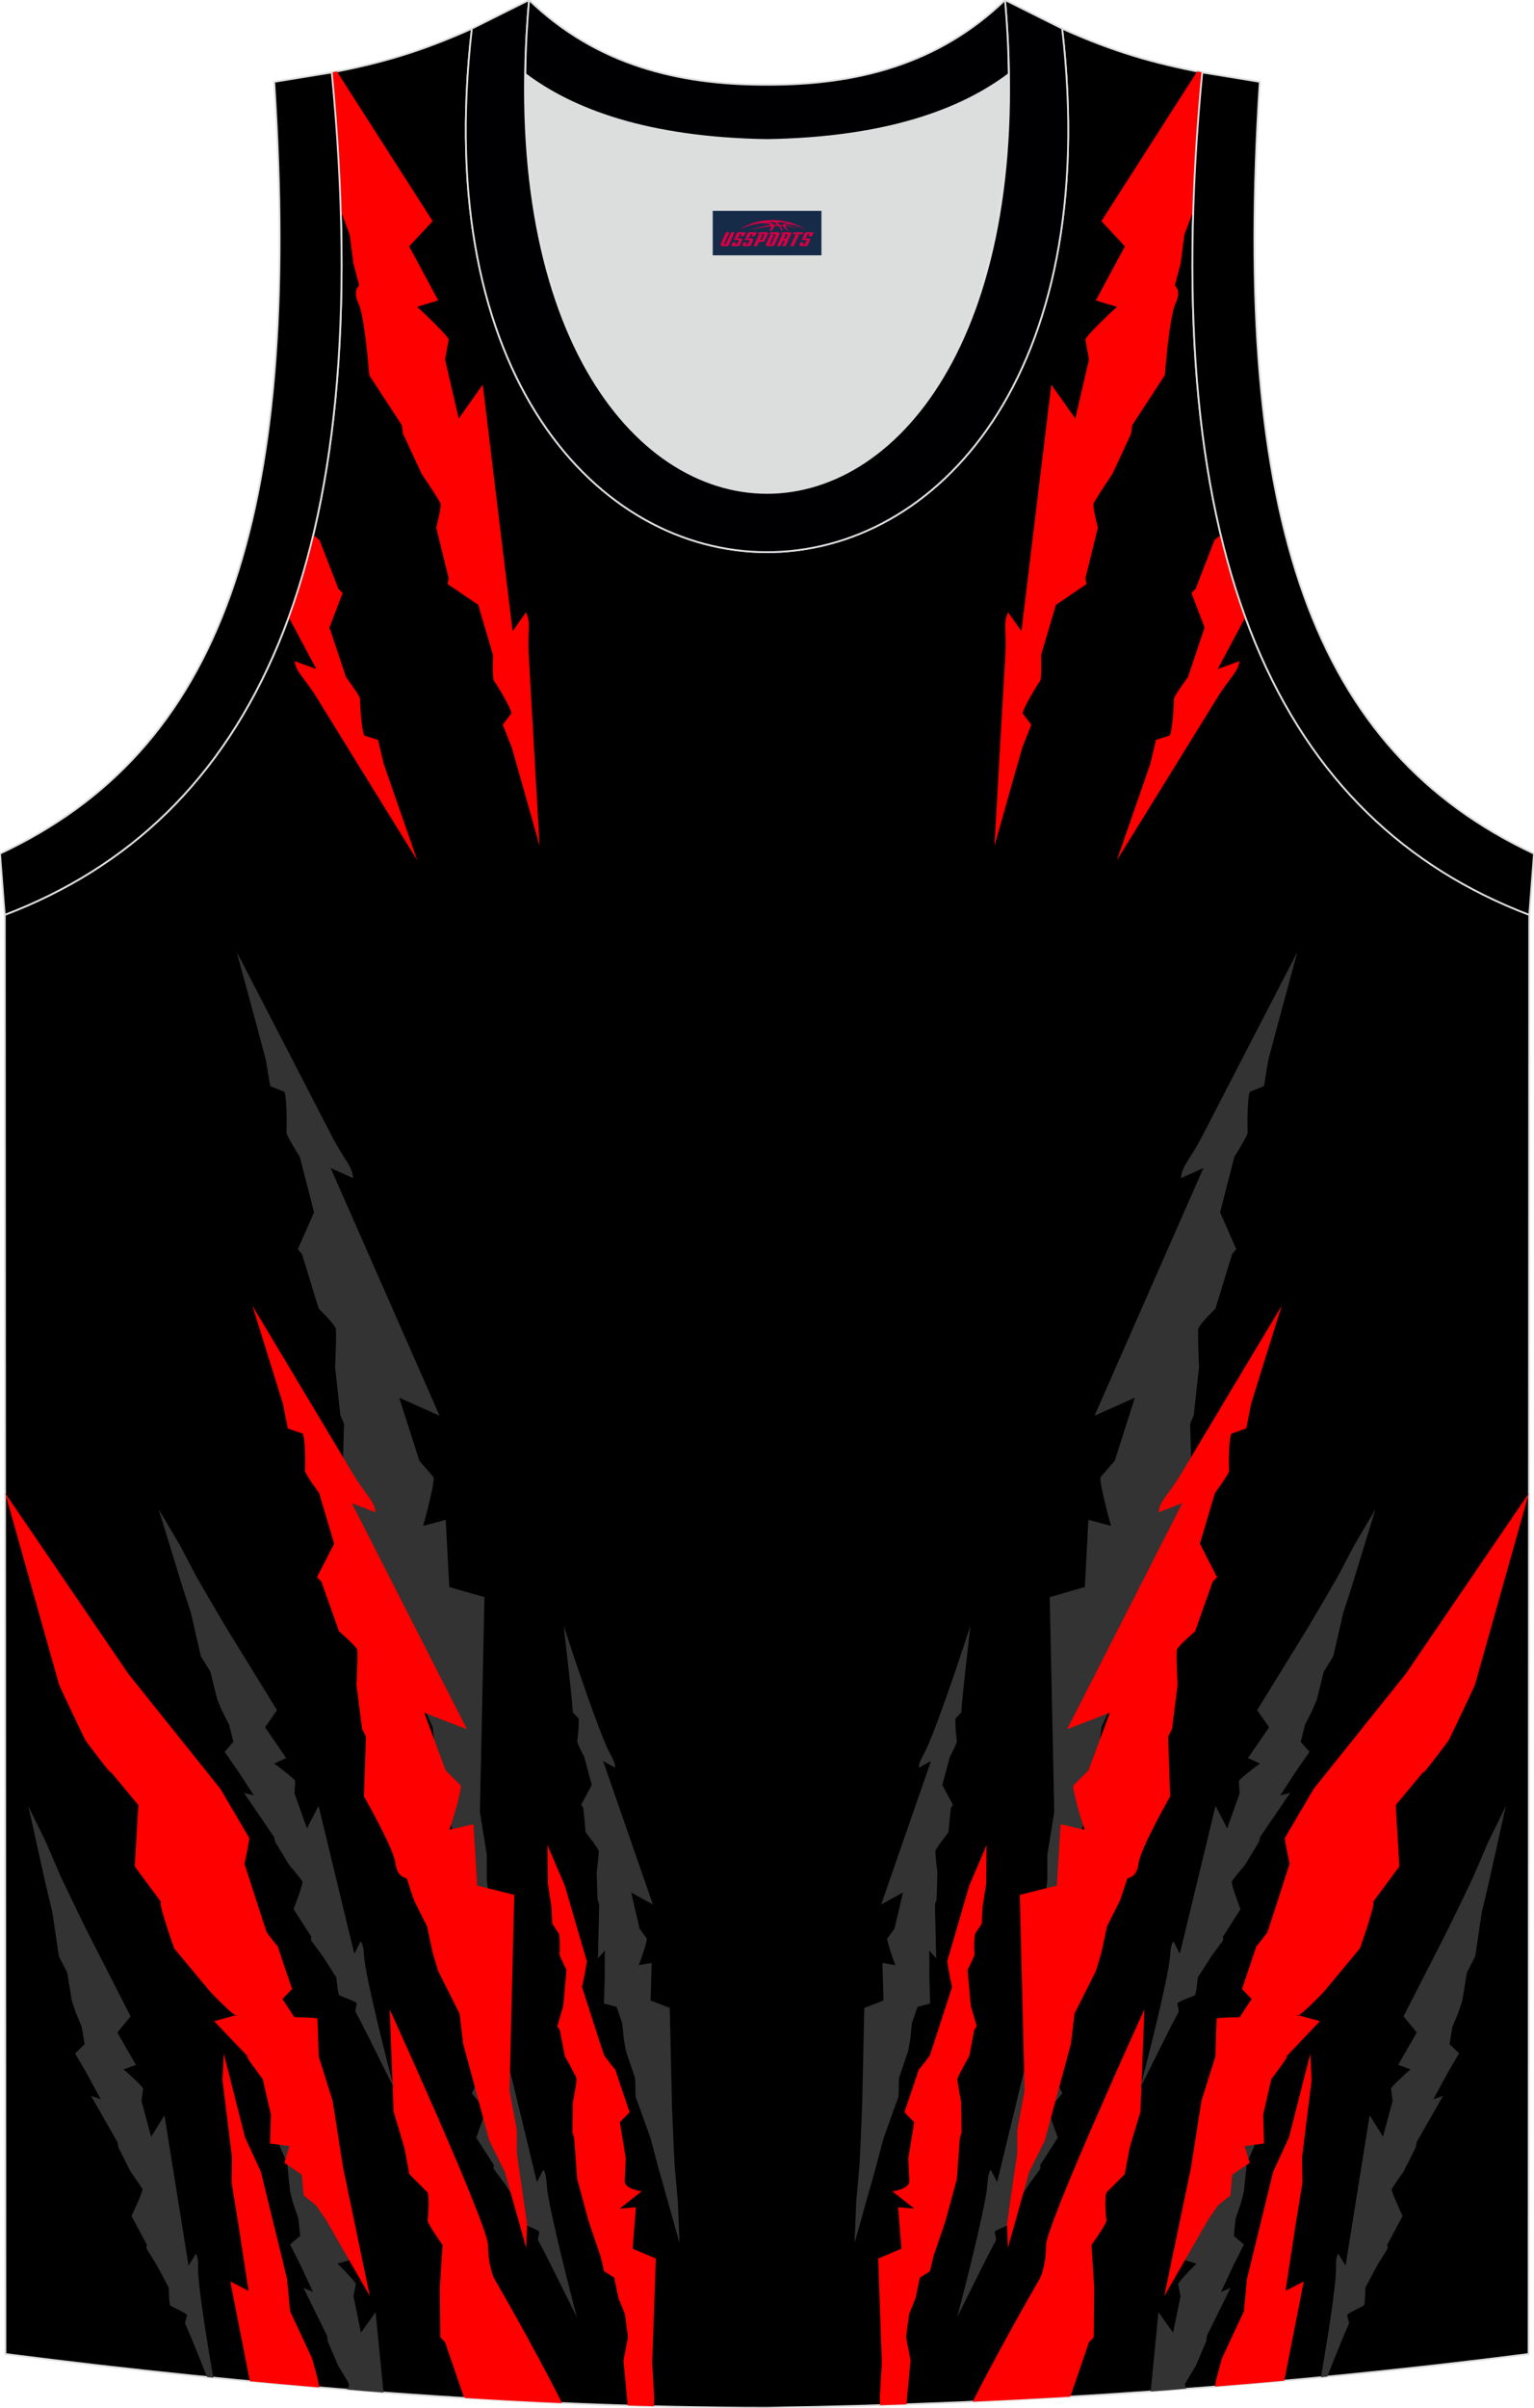 <?xml version="1.0" encoding="utf-8"?>
<!-- Generator: Adobe Illustrator 24.0.1, SVG Export Plug-In . SVG Version: 6.00 Build 0)  -->
<svg xmlns="http://www.w3.org/2000/svg" xmlns:xlink="http://www.w3.org/1999/xlink" version="1.1" id="图层_1" x="0px" y="0px" width="338.74px" height="531.5px" viewBox="0 0 338.74 531.5" enable-background="new 0 0 338.74 531.5" xml:space="preserve">
<g>
	<path fill-rule="evenodd" clip-rule="evenodd" stroke="#DCDDDD" stroke-width="0.4" stroke-miterlimit="22.926" d="M169.35,531.5   c0.02,0,0.03,0,0.05,0H169.35L169.35,531.5L169.35,531.5L169.35,531.5z M169.4,531.5c57.41-0.83,113.39-4.88,168.15-11.86   l0.14-317.7c-54.56-20.79-82.7-77.29-72.22-185.96h0.02c-10.65-2-19.75-4.62-30.94-9.66c17.8,154.09-148.15,154.09-130.35,0   c-11.19,5.05-20.29,7.67-30.94,9.67h0.02C83.76,124.66,55.62,181.15,1.06,201.95l0.13,317.69   C55.52,526.57,114.67,531.5,169.4,531.5z"/>
	<path fill-rule="evenodd" clip-rule="evenodd" fill="#333333" d="M286.5,210.12c0,0-13.48,26.03-20.95,40.54   c-2.92,5.68-4.48,6.43-4.77,9.41l4.96-2.23l-24.05,54.68l8.92-3.99l-4.46,13.93l-3.1,3.6c0,0-0.39,0,0.78,4.94   c1.16,4.94,1.55,5.84,1.55,5.84l-5.04-1.35l-0.78,14.83l-7.76,2.25l1,47.38l-1.53,9.55l0,5.56l-2.14,17.11l0.19,5.79l4.45-18.38   l3.23-7.54l5.49-23.51l0.72-7.2l2.26-5.17l2.23-5.17l1.16-4.49l1.16-6.29l2.72-6.29l1.55-5.39c0,0,1.94,0,2.33-3.6   c0.39-3.6,6.6-16.18,6.6-16.18l-0.42-14.43l0.81-1.92l1.16-10.62c0,0-0.34-7.56-0.15-8.48c0.2-0.92,3.78-4.44,3.78-4.44l3.68-12.03   l0.93-1.06l-3.59-8.15l3.15-12.25c0,0,3.1-4.85,2.96-5.5c-0.14-0.65-0.09-8.62,0.53-8.88l3.05-1.23l0.97-5.84l2.13-7.98   L286.5,210.12z"/>
	<path fill-rule="evenodd" clip-rule="evenodd" fill="#333333" d="M211.36,511.51c0,0,4.71-17.69,6.33-26.75   c0.63-3.54,0.21-4.43,1.08-5.84l1.42,2.77l7.89-32.63l2.57,4.96l3.93,8.06c0,0-2.7,3.19-2.92,3.67c-0.22,0.47,1.93,6.1,1.93,6.1   l-3.88,6.06l0.05,0.8l-2.58,3.51l-3.02,4.7c0,0-0.35,3.67-0.63,3.9c-0.28,0.23-3.94,1.48-3.87,1.85l0.32,1.77l-1.55,2.91   l-1.69,3.36L211.36,511.51z"/>
	<path fill-rule="evenodd" clip-rule="evenodd" fill="#FF0000" d="M217.85,407.17c0.54-1.01-3.82,9.06-3.82,9.06l-4.87,16.73   c0.38,2.75,1.08,5.62,1.08,5.62s-4.65,14.51-4.93,15.18c0,0-2.77,3.74-2.4,2.93c0.32-0.71-3.2,9.57-3.2,9.57l2.15,2.2l-1.3,8.06   l0.24,4.88c0.09,1.86-3.76,2.31-3.76,2.31l4.86,3.83l-3.58-0.31l0.73,9.16l-5.13,2.17l0.81,22.97l-0.45,7.69l0.06,1.72   c1.94-0.06,3.88-0.12,5.82-0.19l0.91-9.68l-0.99-5.16l0.67-5.08l1.42-3.51l0.96-4.55l2.22-1.39l0.79-3.35l1.15-3.35l1.51-4.46   l2.5-9.24l0.66-9.02l0.39-1.26l-0.1-6.62c0,0-0.88-4.6-0.82-5.18c0.06-0.58,2.59-5.01,2.59-5.01l1.13-5.84l0.54-0.74l-1.31-4.51   l-0.73-7.94c0,0,1.71-3.29,1.56-3.67c-0.15-0.38-0.1-3.98,0.15-4.37l1.45-2.19l0.17-3.68l0.79-5.1L217.85,407.17z"/>
	<path fill-rule="evenodd" clip-rule="evenodd" fill="#333333" d="M254.09,527.9l1.72-17.51l3.23,4.53l1.65-8.04l-0.52-2.65   c0,0-0.19-0.12,1.72-2.17c1.91-2.05,2.34-2.37,2.34-2.37l-2.81-0.82l3.67-7.4l-3.14-3.35l8.63-19.82l2.91-7.07l2.04-5.05l2.68-7.48   l3.47-8.39l-2.75,17.22l-1.14,6.51l-0.85,9.8l-1.62,3.69l-0.32,3.15l-0.33,3.15l-0.66,2.51l-1.15,3.38l-0.4,3.84l2.22,1.9   l-2.35,4.67l-2.7,5.79l2.09-0.88l-5.21,10.59l-0.13,1.16l-2.33,5.47c0,0-2.23,3.56-2.38,4.06c-0.04,0.11,0.09,0.47,0.29,0.95   C259.34,527.52,256.72,527.72,254.09,527.9z"/>
	<path fill-rule="evenodd" clip-rule="evenodd" fill="#FF0000" d="M290.09,394.88l-6.39,10.88c0.38,2.75,1.08,5.62,1.08,5.62   s-4.65,14.51-4.93,15.18c0,0-2.77,3.74-2.4,2.93c0.32-0.71-3.2,9.58-3.2,9.58l2.15,2.2c-0.02-0.05-2.63,4-2.63,4s-5,0.09-5.11,0.29   c0,0-0.3,8.28-0.28,8.37l-3.07,9.8l-2.34,14.88l-5.88,28.25l9.6-16.7l2.27-3.35l2.74-2.19l0.4-4.57l3.86-2.61l-1.11-3.71l4.28-0.55   l-0.19-6.38l1.8-7.84c0,0,5.42-7.16,2.81-4.46c-2.61,2.7,7.93-8.34,7.93-8.34l-5-1.38l0,0c-0.39,1.26,5.24-4.35,6.18-5.49   l7.65-9.21c0,0,3.89-11.05,2.81-10.12l5.89-7.96l-0.8-13.54l6.15-7.4c-0.91,1.82,5.55-6.91,5.55-6.91s5.62-11.64,5.83-12.37   l11.88-42.19l-27.21,39.91L290.09,394.88z"/>
	<path fill-rule="evenodd" clip-rule="evenodd" fill="#FF0000" d="M252.71,443.55c0,0-21.73,47.63-21.73,52.13s-1.3,7.19-1.3,7.19   s-8.26,14.18-14.89,27.29c7.21-0.32,14.4-0.69,21.56-1.11l0,0l4.13-12.03l1.04-1.06l0.11-10.84l-0.6-9.55c0,0,3.47-4.85,3.31-5.5   c-0.16-0.65-0.46-5.65,0.07-6.17l3.95-3.94l1.09-5.84l2.39-7.98L252.71,443.55z"/>
	<path fill-rule="evenodd" clip-rule="evenodd" fill="#FF0000" d="M283.6,525.52l4.3-21.9l-4.03,2.06l2.18-14.27l1.56-9.58   l-0.09-5.56l2.12-17.15l-0.31-5.78l-4.69,18.46l-3.5,7.6l-5.77,23.61l-0.69,7.21l-2.44,5.21l-2.42,5.21l-1.23,4.52l-0.32,1.66   C273.4,526.42,278.5,525.98,283.6,525.52z"/>
	<path fill-rule="evenodd" clip-rule="evenodd" fill="#333333" d="M214.28,358.87c0,0-5.6,17.41-9.13,25.87   c-1.38,3.31-2.21,3.8-2.24,5.48l2.67-1.48l-10.99,31.66l4.8-2.65l-1.87,7.99l-1.57,2.16c0,0-0.22,0.02,0.65,2.72   c0.87,2.7,1.13,3.19,1.13,3.19l-2.87-0.51l0.23,8.31l-4.23,1.62l-0.49,21.73l-0.32,7.68l-0.27,5.46l-0.71,7.94l-0.37,9.12   l4.71-16.76l1.69-6.39l3.32-9.22l0.08-4.05l1.03-2.99l1.01-2.99l0.45-2.56l0.37-3.56l1.24-3.64l2.8-0.73l-0.17-5.26l-0.02-6.43   l1.52,1.72l-0.28-11.88l0.37-1.11l0.18-5.98c0,0-0.53-4.2-0.46-4.73c0.07-0.52,2.89-4.12,2.89-4.12l0.54-5.43l0.47-0.64l-2.36-4.38   l1.65-6.14c0,0,1.68-3.25,1.57-3.61c-0.11-0.36-0.52-4.7-0.26-4.98l1.22-1.28l0.28-3.31l0.4-3.77L214.28,358.87z"/>
	<path fill-rule="evenodd" clip-rule="evenodd" fill="#333333" d="M251.7,461.08c0,0,4.71-17.69,6.33-26.74   c0.63-3.54,0.21-4.43,1.08-5.84l1.42,2.77l7.89-32.63l2.57,4.96l2.74-7.71l-0.15-2.7c0,0-0.17-0.14,2.01-1.89   c2.18-1.74,2.65-2,2.65-2l-2.66-1.23l4.66-6.78l-2.64-3.78l11.29-18.34l3.86-6.56l2.71-4.69l3.68-7l4.6-7.79l-5.1,16.64l-2.03,6.28   l-2.2,9.58l-2.11,3.41l-0.75,3.08l-0.77,3.07l-1.01,2.39l-1.61,3.18l-0.93,3.74l1.93,2.21l-2.97,4.28l-3.48,5.33l2.19-0.56   l-6.62,9.71l-0.29,1.13l-3.07,5.07c0,0-2.7,3.19-2.92,3.67c-0.22,0.47,1.93,6.1,1.93,6.1l-3.88,6.06l0.05,0.8l-2.58,3.51l-3.02,4.7   c0,0-0.35,3.67-0.63,3.9c-0.28,0.23-3.94,1.48-3.87,1.85l0.32,1.77l-1.55,2.91l-1.69,3.36L251.7,461.08z"/>
	<path fill-rule="evenodd" clip-rule="evenodd" fill="#333333" d="M291.69,524.76c1.05-6.08,2.61-15.53,3.18-21.38   c0.35-3.58-0.14-4.43,0.62-5.91l1.64,2.64l5.32-33.18l2.95,4.73l2.13-7.92l-0.36-2.67c0,0-0.18-0.13,1.85-2.05   c2.03-1.92,2.48-2.22,2.48-2.22l-2.75-1l4.11-7.15l-2.93-3.55l9.81-19.22l3.34-6.87l2.34-4.91l3.12-7.29l3.98-8.15l-3.78,17.01   l-1.53,6.43l-1.44,9.73l-1.84,3.58l-0.51,3.13l-0.52,3.12l-0.82,2.46l-1.36,3.3l-0.63,3.8l2.1,2.04l-2.62,4.51l-3.05,5.61   l2.14-0.74l-5.84,10.23l-0.2,1.15l-2.66,5.31c0,0-2.44,3.41-2.63,3.9c-0.19,0.49,2.4,5.92,2.4,5.92l-3.39,6.36l0.11,0.79l-2.3,3.72   l-2.64,4.94c0,0-0.06,3.68-0.33,3.94c-0.26,0.26-3.81,1.8-3.71,2.17l0.46,1.74l-1.31,3.03l-1.42,3.49l-2.12,5.29L291.69,524.76z"/>
	<path fill-rule="evenodd" clip-rule="evenodd" fill="#FF0000" d="M283.02,288.25c0,0-14.25,23.76-22.15,37   c-3.09,5.18-4.73,5.87-5.04,8.59l5.25-2.03l-25.43,49.91l9.43-3.64l-4.72,12.72l-3.28,3.28c0,0-0.41,0,0.82,4.51   c1.23,4.51,1.64,5.33,1.64,5.33l-5.33-1.23l-0.82,13.54l-8.2,2.05l1.06,43.24l-1.62,8.72l0,5.07l-2.27,15.62l0.21,5.28l4.71-16.78   l3.42-6.88l5.8-21.46l0.76-6.57l2.38-4.72l2.36-4.72l1.23-4.1l1.23-5.74l2.87-5.74l1.64-4.92c0,0,2.05,0,2.46-3.28   c0.41-3.28,6.97-14.77,6.97-14.77l-0.45-13.17l0.86-1.75l1.23-9.69c0,0-0.36-6.9-0.15-7.74c0.21-0.84,4-4.05,4-4.05l3.89-10.98   l0.98-0.97l-3.8-7.43l3.33-11.18c0,0,3.28-4.43,3.13-5.02c-0.15-0.59-0.09-7.87,0.56-8.1l3.23-1.13l1.03-5.33l2.26-7.28   L283.02,288.25z"/>
	<path fill-rule="evenodd" clip-rule="evenodd" fill="#333333" d="M52.26,210.12c0,0,13.48,26.03,20.95,40.54   c2.92,5.68,4.48,6.43,4.77,9.41l-4.96-2.23l24.05,54.68l-8.92-3.99l4.46,13.93l3.1,3.6c0,0,0.39,0-0.77,4.94   c-1.16,4.94-1.55,5.84-1.55,5.84l5.04-1.35l0.78,14.83l7.76,2.25l-1,47.38l1.53,9.55l0,5.56l2.14,17.11l-0.19,5.79l-4.45-18.38   l-3.23-7.54l-5.49-23.51l-0.72-7.2l-2.26-5.17l-2.23-5.17l-1.16-4.49l-1.16-6.29l-2.72-6.29l-1.55-5.39c0,0-1.94,0-2.33-3.6   c-0.39-3.6-6.6-16.18-6.6-16.18l0.42-14.43l-0.81-1.92l-1.16-10.62c0,0,0.34-7.56,0.15-8.48c-0.2-0.92-3.78-4.44-3.78-4.44   l-3.68-12.03l-0.93-1.06l3.59-8.15l-3.15-12.25c0,0-3.1-4.85-2.96-5.5c0.14-0.65,0.09-8.62-0.53-8.88l-3.05-1.23l-0.97-5.84   l-2.13-7.98L52.26,210.12z"/>
	<path fill-rule="evenodd" clip-rule="evenodd" fill="#333333" d="M127.39,511.51c0,0-4.71-17.69-6.33-26.75   c-0.63-3.54-0.21-4.43-1.08-5.84l-1.42,2.77l-7.89-32.63l-2.57,4.96l-3.93,8.06c0,0,2.7,3.19,2.92,3.67   c0.22,0.47-1.93,6.1-1.93,6.1l3.88,6.06l-0.05,0.8l2.58,3.51l3.02,4.7c0,0,0.35,3.67,0.63,3.9c0.28,0.23,3.94,1.48,3.87,1.85   l-0.32,1.77l1.55,2.91l1.69,3.36L127.39,511.51z"/>
	<path fill-rule="evenodd" clip-rule="evenodd" fill="#FF0000" d="M120.9,407.17c-0.54-1.01,3.82,9.06,3.82,9.06l4.87,16.73   c-0.38,2.75-1.08,5.62-1.08,5.62s4.65,14.51,4.93,15.18c0,0,2.77,3.74,2.4,2.93c-0.32-0.71,3.2,9.57,3.2,9.57l-2.15,2.2l1.3,8.06   l-0.24,4.88c-0.09,1.86,3.76,2.31,3.76,2.31l-4.86,3.83l3.58-0.31l-0.73,9.16l5.13,2.17l-0.81,22.97l0.45,7.69l-0.07,1.95   c-1.93-0.05-3.85-0.1-5.79-0.16l-0.93-9.94l0.99-5.16l-0.67-5.08l-1.42-3.51l-0.96-4.55l-2.22-1.39l-0.79-3.35l-1.15-3.35   l-1.51-4.46l-2.5-9.24l-0.66-9.02l-0.39-1.26l0.1-6.62c0,0,0.88-4.6,0.82-5.18c-0.06-0.58-2.59-5.01-2.59-5.01l-1.13-5.84   l-0.54-0.74l1.31-4.51l0.73-7.94c0,0-1.71-3.29-1.56-3.67c0.15-0.38,0.1-3.98-0.15-4.37l-1.45-2.19l-0.17-3.68l-0.79-5.1   L120.9,407.17z"/>
	<path fill-rule="evenodd" clip-rule="evenodd" fill="#333333" d="M84.69,528.13l-1.75-17.74l-3.23,4.53l-1.65-8.04l0.52-2.65   c0,0,0.19-0.12-1.72-2.17c-1.91-2.05-2.34-2.37-2.34-2.37l2.81-0.82l-3.67-7.4l3.14-3.35l-8.63-19.82l-2.92-7.07l-2.04-5.05   l-2.68-7.48l-3.47-8.39l2.75,17.22l1.14,6.51l0.85,9.8l1.62,3.69l0.32,3.15l0.33,3.15l0.66,2.51l1.15,3.38l0.4,3.84l-2.22,1.9   l2.35,4.67l2.7,5.79l-2.09-0.88l5.21,10.59l0.13,1.16l2.33,5.47c0,0,2.23,3.56,2.38,4.06c0.04,0.13-0.12,0.57-0.38,1.15   C79.37,527.73,82.03,527.94,84.69,528.13z"/>
	<path fill-rule="evenodd" clip-rule="evenodd" fill="#FF0000" d="M48.67,394.88l6.39,10.88c-0.38,2.75-1.08,5.62-1.08,5.62   s4.65,14.51,4.93,15.18c0,0,2.76,3.74,2.4,2.93c-0.32-0.71,3.2,9.58,3.2,9.58l-2.15,2.2c0.01-0.05,2.63,4,2.63,4s5,0.09,5.11,0.29   c0,0,0.3,8.28,0.28,8.37l3.07,9.8l2.34,14.88l5.88,28.25l-9.6-16.7l-2.27-3.35l-2.74-2.19l-0.4-4.57l-3.86-2.61l1.11-3.71   l-4.28-0.55l0.19-6.38l-1.8-7.84c0,0-5.42-7.16-2.81-4.46c2.61,2.7-7.93-8.34-7.93-8.34l5-1.38l0,0c0.39,1.26-5.24-4.35-6.18-5.49   l-7.65-9.21c0,0-3.89-11.05-2.81-10.12L29.75,412l0.8-13.54l-6.15-7.4c0.91,1.82-5.55-6.91-5.55-6.91s-5.62-11.64-5.83-12.37   L1.14,329.59l27.21,39.91L48.67,394.88z"/>
	<path fill-rule="evenodd" clip-rule="evenodd" fill="#FF0000" d="M86.05,443.55c0,0,21.73,47.63,21.73,52.13s1.3,7.19,1.3,7.19   s8.39,14.4,15.04,27.6c-7.1-0.31-14.23-0.68-21.38-1.12l-0.34-0.31l-4.13-12.03l-1.04-1.06l-0.11-10.84l0.6-9.55   c0,0-3.47-4.85-3.31-5.5c0.16-0.65,0.46-5.65-0.07-6.17l-3.95-3.94l-1.09-5.84l-2.39-7.98L86.05,443.55z"/>
	<path fill-rule="evenodd" clip-rule="evenodd" fill="#FF0000" d="M55.18,525.64l-4.33-22.02l4.03,2.06l-2.18-14.27l-1.56-9.58   l0.09-5.56l-2.12-17.15l0.31-5.78l4.69,18.46l3.5,7.6l5.77,23.61l0.69,7.21l2.44,5.21l2.42,5.21l1.23,4.52l0.35,1.85   C65.39,526.58,60.28,526.12,55.18,525.64z"/>
	<path fill-rule="evenodd" clip-rule="evenodd" fill="#333333" d="M124.48,358.87c0,0,5.6,17.41,9.13,25.87   c1.38,3.31,2.21,3.8,2.24,5.48l-2.67-1.48l10.99,31.66l-4.8-2.65l1.87,7.99l1.57,2.16c0,0,0.22,0.02-0.65,2.72   c-0.87,2.7-1.13,3.19-1.13,3.19l2.87-0.51l-0.23,8.31l4.23,1.62l0.49,21.73l0.32,7.68l0.27,5.46l0.71,7.94l0.37,9.12l-4.71-16.76   l-1.69-6.39l-3.32-9.22l-0.08-4.05l-1.03-2.99l-1.01-2.99l-0.45-2.56l-0.37-3.56l-1.24-3.64l-2.8-0.73l0.17-5.26l0.02-6.43   l-1.52,1.72l0.28-11.88l-0.37-1.11l-0.18-5.98c0,0,0.53-4.2,0.46-4.73c-0.07-0.52-2.89-4.12-2.89-4.12l-0.54-5.43l-0.47-0.64   l2.36-4.38l-1.65-6.14c0,0-1.68-3.25-1.57-3.61c0.11-0.36,0.52-4.7,0.26-4.98l-1.22-1.28l-0.28-3.31l-0.4-3.77L124.48,358.87z"/>
	<path fill-rule="evenodd" clip-rule="evenodd" fill="#333333" d="M87.06,461.08c0,0-4.71-17.69-6.32-26.74   c-0.63-3.54-0.21-4.43-1.08-5.84l-1.42,2.77l-7.89-32.63l-2.57,4.96l-2.74-7.71l0.15-2.7c0,0,0.17-0.14-2.01-1.89   c-2.18-1.74-2.65-2-2.65-2l2.66-1.23l-4.66-6.78l2.64-3.78l-11.29-18.34l-3.86-6.56l-2.71-4.69l-3.68-7l-4.6-7.79l5.1,16.64   l2.03,6.28l2.2,9.58l2.11,3.41l0.75,3.08l0.77,3.07l1.01,2.39l1.61,3.18l0.93,3.74l-1.93,2.21l2.97,4.28l3.48,5.33l-2.19-0.56   l6.62,9.71l0.29,1.13l3.07,5.07c0,0,2.7,3.19,2.92,3.67c0.22,0.47-1.93,6.1-1.93,6.1l3.88,6.06l-0.05,0.8l2.58,3.51l3.02,4.7   c0,0,0.35,3.67,0.63,3.9c0.28,0.23,3.94,1.48,3.87,1.85L78.45,444l1.55,2.91l1.69,3.36L87.06,461.08z"/>
	<path fill-rule="evenodd" clip-rule="evenodd" fill="#333333" d="M47.09,524.86c-1.05-6.08-2.62-15.6-3.2-21.47   c-0.35-3.58,0.14-4.43-0.62-5.91l-1.64,2.64l-5.31-33.18l-2.95,4.73l-2.13-7.92l0.36-2.67c0,0,0.18-0.13-1.85-2.05   c-2.03-1.92-2.48-2.22-2.48-2.22l2.75-1l-4.11-7.15l2.93-3.55l-9.81-19.22l-3.34-6.87l-2.34-4.91l-3.12-7.29l-3.98-8.15l3.78,17.01   l1.53,6.43l1.44,9.73l1.84,3.58l0.51,3.13l0.52,3.12l0.82,2.46l1.36,3.3l0.63,3.8l-2.1,2.04l2.62,4.51l3.05,5.61l-2.14-0.74   l5.84,10.23l0.2,1.15l2.66,5.31c0,0,2.44,3.41,2.63,3.9c0.19,0.49-2.4,5.92-2.4,5.92l3.39,6.36l-0.11,0.79l2.3,3.72l2.64,4.94   c0,0,0.06,3.68,0.33,3.94c0.26,0.26,3.81,1.8,3.71,2.17l-0.46,1.74l1.31,3.03l1.42,3.49l2.16,5.38L47.09,524.86z"/>
	<path fill-rule="evenodd" clip-rule="evenodd" fill="#FF0000" d="M55.74,288.25c0,0,14.25,23.76,22.15,37   c3.09,5.18,4.73,5.87,5.04,8.59l-5.25-2.03l25.43,49.91l-9.43-3.64l4.72,12.72l3.28,3.28c0,0,0.41,0-0.82,4.51   c-1.23,4.51-1.64,5.33-1.64,5.33l5.33-1.23l0.82,13.54l8.2,2.05l-1.06,43.24l1.62,8.72l0,5.07l2.27,15.62l-0.21,5.28l-4.71-16.78   l-3.42-6.88l-5.8-21.46l-0.76-6.57l-2.38-4.72l-2.36-4.72l-1.23-4.1l-1.23-5.74l-2.87-5.74l-1.64-4.92c0,0-2.05,0-2.46-3.28   c-0.41-3.28-6.97-14.77-6.97-14.77l0.45-13.17l-0.86-1.75l-1.23-9.69c0,0,0.36-6.9,0.15-7.74c-0.21-0.84-4-4.05-4-4.05l-3.89-10.98   l-0.98-0.97l3.79-7.43l-3.33-11.18c0,0-3.28-4.43-3.13-5.02c0.15-0.59,0.09-7.87-0.56-8.1l-3.23-1.13l-1.03-5.33l-2.26-7.28   L55.74,288.25z"/>
	<g>
		<path fill-rule="evenodd" clip-rule="evenodd" fill="#FF0000" d="M119.15,186.72c0,0-1.5-26.91-2.38-41.89    c-0.34-5.86,0.55-7.21-0.63-9.67l-2.94,4.18l-6.6-54.44l-5.3,7.49l-3.02-13.05l0.79-4.33c0,0,0.31-0.19-2.97-3.47    c-3.29-3.28-4.03-3.79-4.03-3.79l4.7-1.43l-6.42-11.94l5.19-5.56L74.39,15.77l-1.13,0.22h0.02c1.03,10.7,1.68,20.89,1.98,30.59    l1.97,5.25l0.8,6.24l1.31,4.97c0,0-1.56,0.95-0.17,3.94c1.4,2.99,2.37,15.85,2.37,15.85l7.2,11.04L89,95.75l4.11,8.85    c0,0,3.87,5.73,4.15,6.54c0.28,0.82-0.94,5.32-0.94,5.32l2.75,11.18l-0.24,1.28l6.76,4.59l3.28,11.09c0,0-0.19,5.31,0.23,5.74    c0.42,0.44,4.17,6.68,3.79,7.18l-1.87,2.46l1.99,5.03l2.07,7.26L119.15,186.72z"/>
		<path fill-rule="evenodd" clip-rule="evenodd" fill="#FF0000" d="M92.14,189.91c0,0-14.19-22.91-22.06-35.69    c-3.08-5-4.59-5.59-5.03-8.28l4.8,1.74l-6.09-11.41c2.08-5.71,3.89-11.78,5.43-18.22c0.75,0.67,1.38,1.2,1.38,1.2l4.16,10.74    l0.93,0.91l-2.91,7.63l3.67,10.97c0,0,3.2,4.24,3.1,4.84c-0.09,0.6,0.41,7.86,1.01,8.05l2.95,0.94l1.25,5.26l2.47,7.14    L92.14,189.91z"/>
	</g>
	<g>
		<path fill-rule="evenodd" clip-rule="evenodd" fill="#FF0000" d="M219.6,186.72c0,0,1.5-26.91,2.38-41.89    c0.34-5.86-0.55-7.21,0.63-9.67l2.94,4.18l6.6-54.44l5.3,7.49l3.02-13.05l-0.79-4.33c0,0-0.31-0.19,2.97-3.47    c3.29-3.28,4.03-3.79,4.03-3.79l-4.7-1.43l6.42-11.94l-5.19-5.56l21.16-33.06l1.13,0.22h-0.02c-1.03,10.7-1.68,20.89-1.98,30.6    l-1.97,5.25l-0.8,6.24l-1.31,4.97c0,0,1.56,0.95,0.17,3.94c-1.4,2.99-2.37,15.85-2.37,15.85l-7.2,11.04l-0.26,1.89l-4.11,8.85    c0,0-3.87,5.73-4.15,6.54c-0.28,0.82,0.94,5.32,0.94,5.32l-2.75,11.18l0.24,1.28l-6.76,4.59l-3.28,11.09c0,0,0.19,5.31-0.23,5.74    c-0.42,0.44-4.17,6.68-3.79,7.18l1.87,2.46l-1.99,5.03l-2.07,7.26L219.6,186.72z"/>
		<path fill-rule="evenodd" clip-rule="evenodd" fill="#FF0000" d="M246.62,189.91c0,0,14.19-22.91,22.06-35.69    c3.08-5,4.59-5.59,5.03-8.28l-4.8,1.74l6.09-11.42c-2.08-5.71-3.89-11.78-5.43-18.22c-0.75,0.67-1.39,1.2-1.39,1.2l-4.16,10.74    l-0.93,0.91l2.91,7.63l-3.67,10.97c0,0-3.2,4.24-3.1,4.84c0.09,0.6-0.41,7.86-1.01,8.05l-2.95,0.94l-1.25,5.26l-2.47,7.14    L246.62,189.91z"/>
	</g>
	<path fill-rule="evenodd" clip-rule="evenodd" fill="#DCDDDD" d="M169.37,30.9c26.47-0.42,42.94-6.7,53.32-14.5   c0.02-0.06,0.03-0.12,0.05-0.17c1.15,124.14-107.88,124.14-106.72,0c0.02,0.06,0.03,0.12,0.05,0.18   C126.44,24.2,142.92,30.48,169.37,30.9z"/>
	
		<path fill-rule="evenodd" clip-rule="evenodd" fill="#000001" stroke="#DCDDDD" stroke-width="0.4" stroke-miterlimit="22.926" d="   M1.04,201.95c54.56-20.79,82.7-77.29,72.22-185.96l-12.71,2.07C66.85,115.79,48.53,165.68,0,188.43L1.04,201.95z"/>
	
		<path fill-rule="evenodd" clip-rule="evenodd" fill="#000002" stroke="#DCDDDD" stroke-width="0.4" stroke-miterlimit="22.926" d="   M116.83,0c-12.98,145.07,118.09,145.07,105.1,0l12.62,6.31c17.8,154.09-148.15,154.09-130.35,0L116.83,0z"/>
	
		<path fill-rule="evenodd" clip-rule="evenodd" fill="#000002" stroke="#DCDDDD" stroke-width="0.4" stroke-miterlimit="22.926" d="   M116.83,0c14.83,14.3,32.94,18.76,52.55,18.71c19.62,0.05,37.72-4.4,52.55-18.71c0.5,5.62,0.77,11.02,0.82,16.21   c-0.02,0.06-0.03,0.13-0.05,0.19c-10.37,7.8-26.85,14.08-53.32,14.51c-26.47-0.42-42.94-6.7-53.32-14.51   c-0.02-0.06-0.03-0.13-0.05-0.19C116.06,11.02,116.33,5.63,116.83,0z"/>
	
		<path fill-rule="evenodd" clip-rule="evenodd" fill="#000001" stroke="#DCDDDD" stroke-width="0.4" stroke-miterlimit="22.926" d="   M337.7,201.95c-54.56-20.79-82.7-77.29-72.22-185.96l12.71,2.07c-6.3,97.73,12.01,147.62,60.55,170.38L337.7,201.95z"/>
	
</g>
<g id="tag_logo">
	<rect y="46.54" fill="#162B48" width="24" height="9.818" x="157.39"/>
	<g>
		<path fill="#D30044" d="M173.35,49.73l0.005-0.011c0.131-0.311,1.085-0.262,2.351,0.071c0.715,0.24,1.44,0.54,2.193,0.9    c-0.218-0.147-0.447-0.289-0.682-0.42l0.011,0.005l-0.011-0.005c-1.478-0.845-3.218-1.418-5.1-1.62    c-1.282-0.115-1.658-0.082-2.411-0.055c-2.449,0.142-4.68,0.905-6.458,2.095c1.26-0.638,2.722-1.075,4.195-1.336    c1.467-0.18,2.476-0.033,2.771,0.344c-1.691,0.175-3.469,0.633-4.555,1.075c1.156-0.338,2.967-0.665,4.647-0.813    c0.016,0.251-0.115,0.567-0.415,0.96h0.475c0.376-0.382,0.584-0.725,0.595-1.004c0.333-0.022,0.66-0.033,0.971-0.033    C172.18,50.17,172.39,50.52,172.59,50.91h0.262c-0.125-0.344-0.295-0.687-0.518-1.036c0.207,0,0.393,0.005,0.567,0.011    c0.104,0.267,0.496,0.66,1.058,1.025h0.245c-0.442-0.365-0.753-0.753-0.835-1.004c1.047,0.065,1.696,0.224,2.885,0.513    C175.17,49.99,174.43,49.82,173.35,49.73z M170.91,49.64c-0.164-0.295-0.655-0.485-1.402-0.551    c0.464-0.033,0.922-0.055,1.364-0.055c0.311,0.147,0.589,0.344,0.84,0.589C171.45,49.62,171.18,49.63,170.91,49.64z M172.89,49.69c-0.224-0.016-0.458-0.027-0.715-0.044c-0.147-0.202-0.311-0.398-0.502-0.6c0.082,0,0.164,0.005,0.24,0.011    c0.72,0.033,1.429,0.125,2.138,0.273C173.38,49.29,173,49.45,172.89,49.69z"/>
		<path fill="#D30044" d="M160.31,51.27L159.14,53.82C158.96,54.19,159.23,54.33,159.71,54.33l0.873,0.005    c0.115,0,0.251-0.049,0.327-0.175l1.342-2.891H161.47L160.25,53.9H160.08c-0.147,0-0.185-0.033-0.147-0.125l1.156-2.504H160.31L160.31,51.27z M162.17,52.62h1.271c0.36,0,0.584,0.125,0.442,0.425L163.41,54.08C163.31,54.3,163.04,54.33,162.81,54.33H161.89c-0.267,0-0.442-0.136-0.349-0.333l0.235-0.513h0.742L162.34,53.86C162.32,53.91,162.36,53.92,162.42,53.92h0.18    c0.082,0,0.125-0.016,0.147-0.071l0.376-0.813c0.011-0.022,0.011-0.044-0.055-0.044H162L162.17,52.62L162.17,52.62z M162.99,52.55h-0.78l0.475-1.025c0.098-0.218,0.338-0.256,0.578-0.256H164.71L164.32,52.11L163.54,52.23l0.262-0.562H163.51c-0.082,0-0.12,0.016-0.147,0.071L162.99,52.55L162.99,52.55z M164.58,52.62L164.41,52.99h1.069c0.06,0,0.06,0.016,0.049,0.044    L165.15,53.85C165.13,53.9,165.09,53.92,165.01,53.92H164.83c-0.055,0-0.104-0.011-0.082-0.06l0.175-0.376H164.18L163.95,54C163.85,54.19,164.03,54.33,164.3,54.33h0.916c0.24,0,0.502-0.033,0.605-0.251l0.475-1.031c0.142-0.3-0.082-0.425-0.442-0.425H164.58L164.58,52.62z M165.39,52.55l0.371-0.818c0.022-0.055,0.06-0.071,0.147-0.071h0.295L165.94,52.22l0.791-0.115l0.387-0.845H165.67c-0.24,0-0.48,0.038-0.578,0.256L164.62,52.55L165.39,52.55L165.39,52.55z M167.79,53.01h0.278c0.087,0,0.153-0.022,0.202-0.115    l0.496-1.075c0.033-0.076-0.011-0.12-0.125-0.12H167.24l0.431-0.431h1.522c0.355,0,0.485,0.153,0.393,0.355l-0.676,1.445    c-0.06,0.125-0.175,0.333-0.644,0.327l-0.649-0.005L167.18,54.33H166.4l1.178-2.558h0.785L167.79,53.01L167.79,53.01z     M170.38,53.82c-0.022,0.049-0.06,0.076-0.142,0.076h-0.191c-0.082,0-0.109-0.027-0.082-0.076l0.944-2.051h-0.785l-0.987,2.138    c-0.125,0.273,0.115,0.415,0.453,0.415h0.72c0.327,0,0.649-0.071,0.769-0.322l1.085-2.384c0.093-0.202-0.06-0.355-0.415-0.355    h-1.533l-0.431,0.431h1.38c0.115,0,0.164,0.033,0.131,0.104L170.38,53.82L170.38,53.82z M173.1,52.69h0.278    c0.087,0,0.158-0.022,0.202-0.115l0.344-0.753c0.033-0.076-0.011-0.12-0.125-0.12h-1.402l0.425-0.431h1.527    c0.355,0,0.485,0.153,0.393,0.355l-0.529,1.124c-0.044,0.093-0.147,0.18-0.393,0.18c0.224,0.011,0.256,0.158,0.175,0.327    l-0.496,1.075h-0.785l0.54-1.167c0.022-0.055-0.005-0.087-0.104-0.087h-0.235L172.33,54.33h-0.785l1.178-2.558h0.785L173.1,52.69L173.1,52.69z M175.67,51.78L174.49,54.33h0.785l1.184-2.558H175.67L175.67,51.78z M177.18,51.71l0.202-0.431h-2.1l-0.295,0.431    H177.18L177.18,51.71z M177.16,52.62h1.271c0.36,0,0.584,0.125,0.442,0.425l-0.475,1.031c-0.104,0.218-0.371,0.251-0.605,0.251    h-0.916c-0.267,0-0.442-0.136-0.349-0.333l0.235-0.513h0.742L177.33,53.86c-0.022,0.049,0.022,0.06,0.082,0.06h0.18    c0.082,0,0.125-0.016,0.147-0.071l0.376-0.813c0.011-0.022,0.011-0.044-0.049-0.044h-1.069L177.16,52.62L177.16,52.62z     M177.97,52.55H177.19l0.475-1.025c0.098-0.218,0.338-0.256,0.578-0.256h1.451l-0.387,0.845l-0.791,0.115l0.262-0.562h-0.295    c-0.082,0-0.12,0.016-0.147,0.071L177.97,52.55z"/>
	</g>
</g>
</svg>